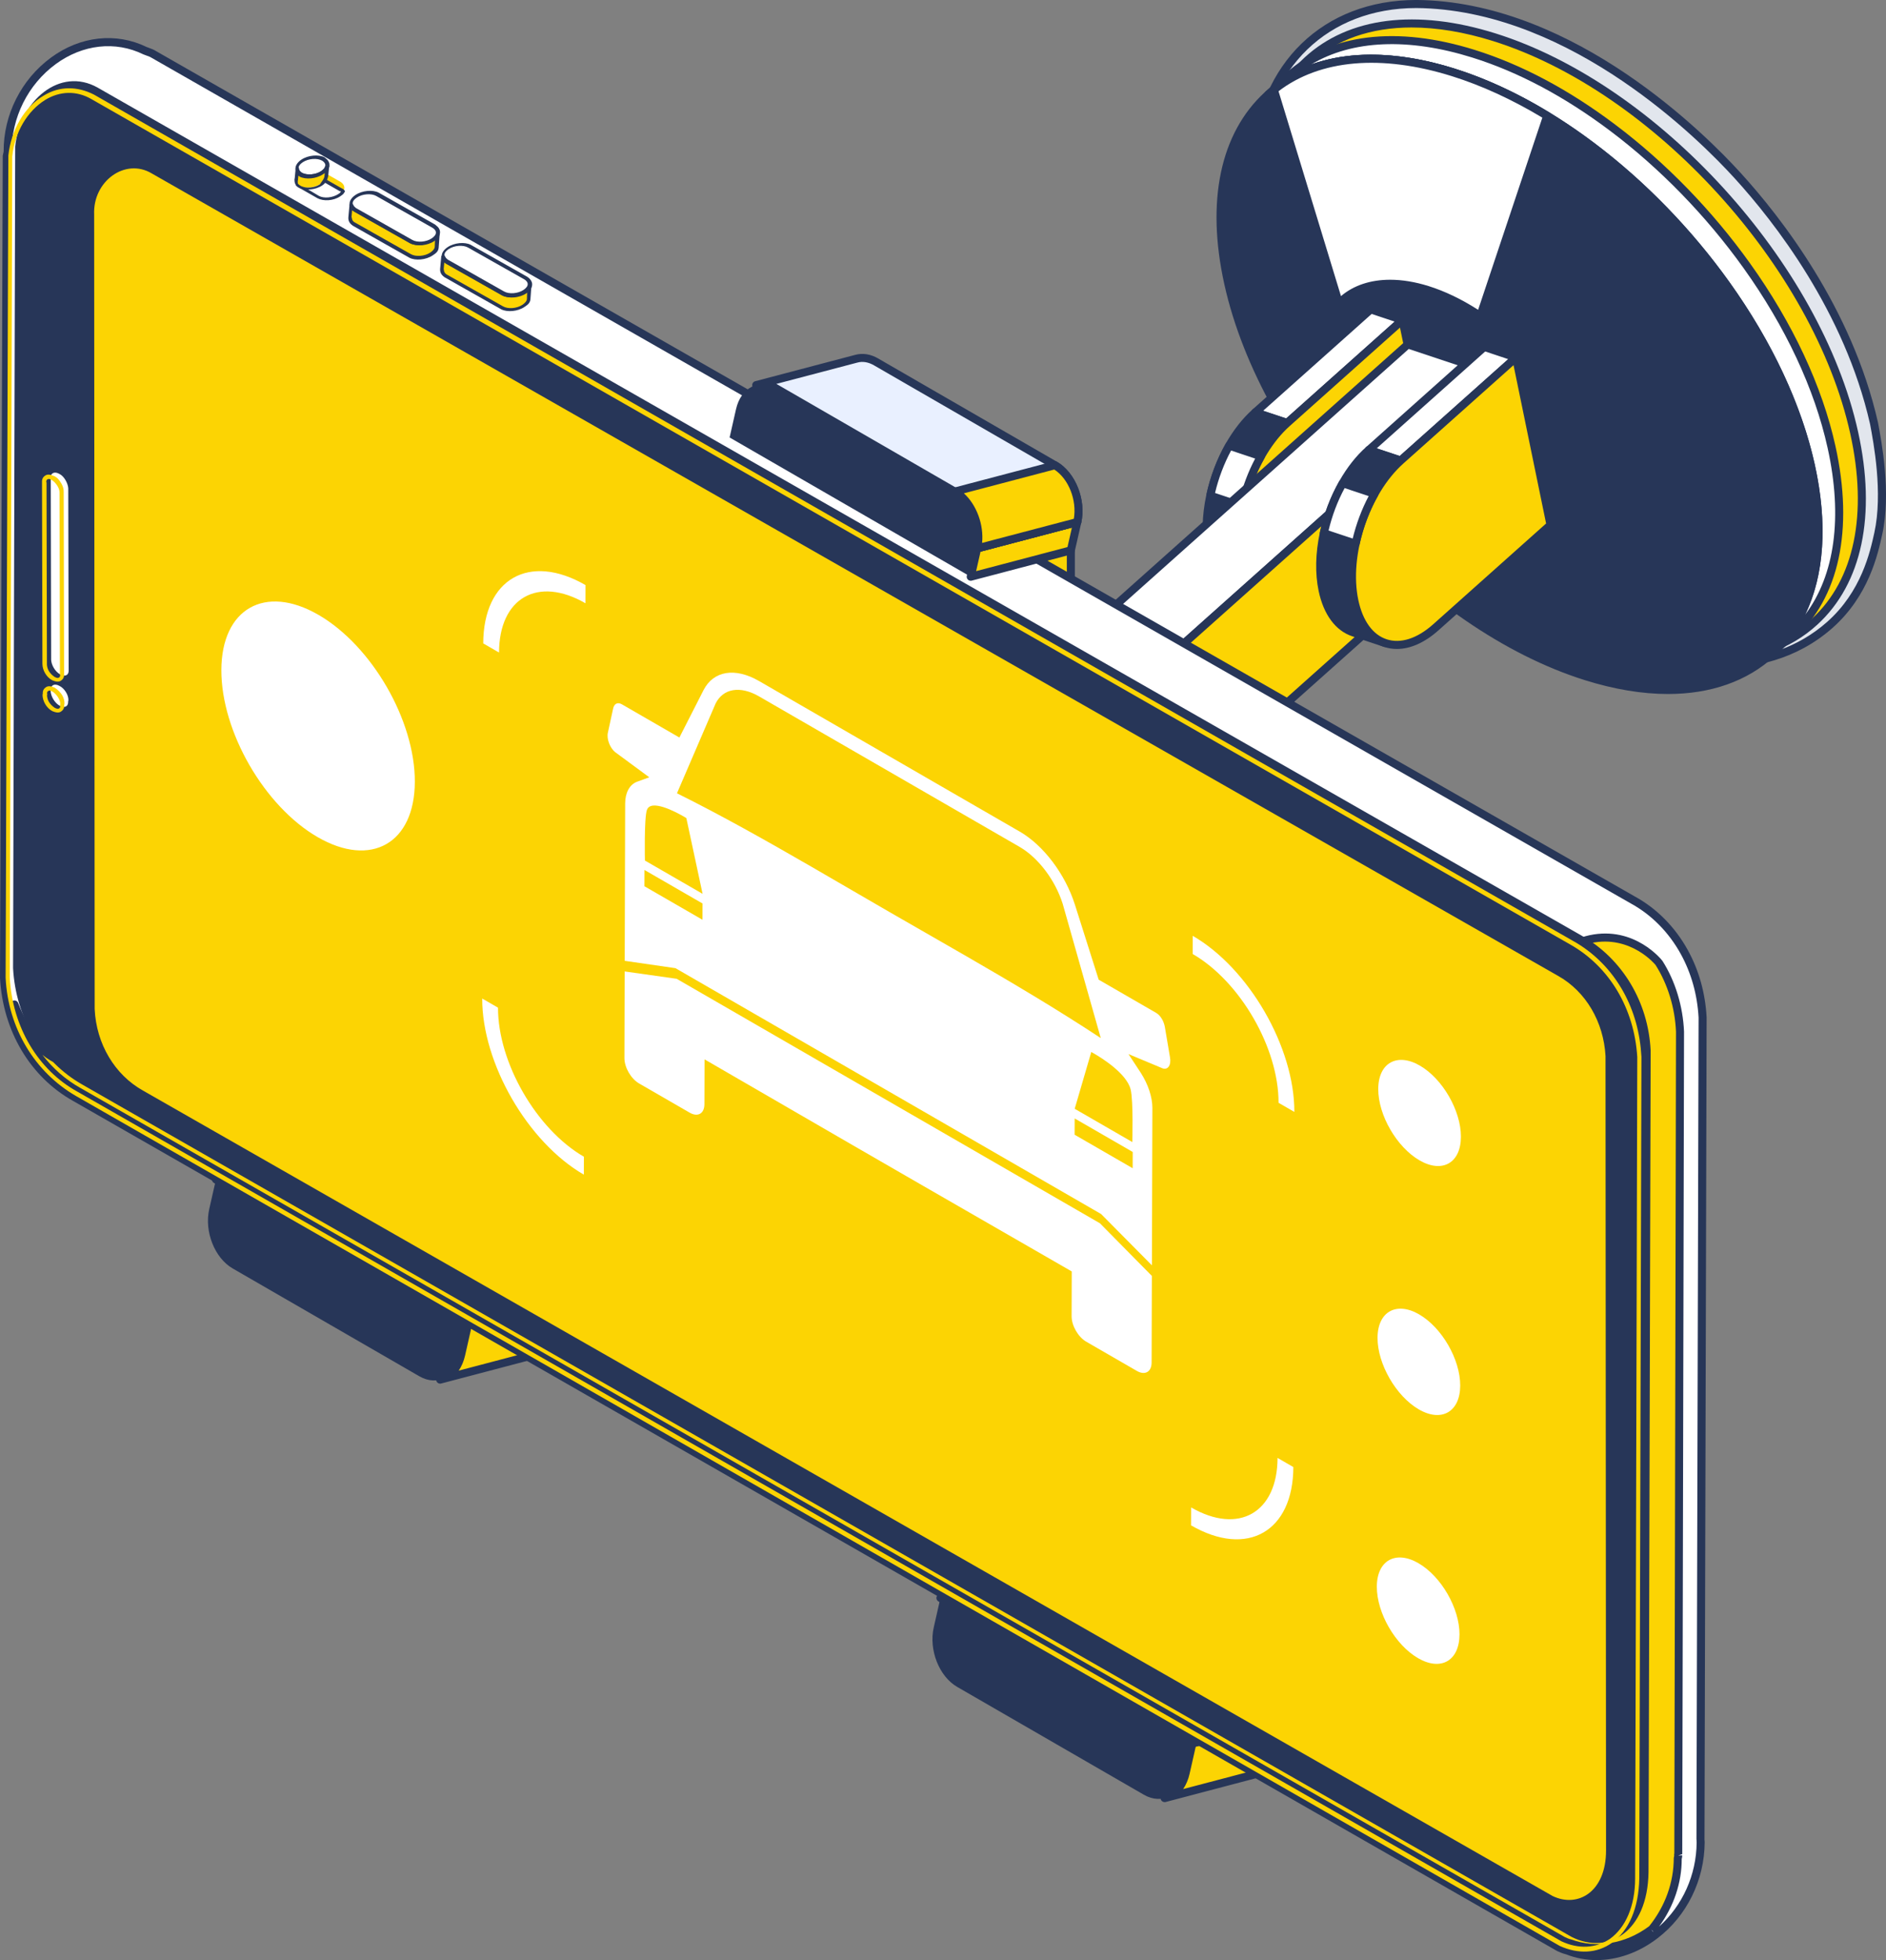 <svg xmlns="http://www.w3.org/2000/svg" id="b" width="103.781" height="107.813" viewBox="0 0 103.781 107.813"><rect x="0" y="0" width="103.781" height="107.813" fill="#808080" stroke="none"/><defs><style>.e{fill:#273658;}.e,.f,.g,.h,.i,.j,.k,.l,.m,.n{stroke-width:0px;}.o{isolation:isolate;}.f{fill:#e9f0ff;}.g{fill:none;}.h{fill:#273658;}.i{fill:#fcd403;}.j{fill:#fcd403;}.k{fill:#37373d;}.l{fill:#e2e6ed;}.m{fill:#333439;}.n{fill:#fff;}</style></defs><g id="c"><g id="d"><path class="l" d="M80.528,30.459c3.867,3.14,7.571,5.072,11.007,5.741,1.435.279,5.801,1.129,9.145-1.819,1.948-1.717,2.44-3.956,2.677-5.032.491-2.233-.036-5.02-.235-6.069-1.413-6.234-5.303-11.205-7.496-13.613-1.95-2.141-8.961-9.15-17.309-9.438-5.173-.179-8.869,3.247-9.198,8.524-.485,7.775,5.373,16.805,11.409,21.707Z"></path><path class="h" d="M94.56,36.752c-1.345,0-2.462-.218-3.067-.335-3.472-.675-7.209-2.623-11.104-5.788h0c-6.081-4.936-11.981-14.043-11.491-21.892.329-5.27,3.939-8.738,9.034-8.738.13,0,.261.002.393.007,8.434.292,15.5,7.354,17.464,9.512,2.208,2.422,6.123,7.426,7.549,13.713.202,1.071.736,3.888.235,6.166-.242,1.098-.744,3.384-2.747,5.151-2.006,1.77-4.363,2.205-6.265,2.205ZM77.936.442c-4.848,0-8.284,3.303-8.597,8.324-.481,7.701,5.334,16.655,11.327,21.522h0c3.839,3.118,7.51,5.033,10.91,5.694,1.407.278,5.694,1.11,8.956-1.766,1.894-1.671,2.376-3.862,2.607-4.914.481-2.188-.04-4.943-.236-5.979-1.401-6.181-5.264-11.116-7.442-13.507-1.935-2.126-8.891-9.082-17.153-9.367-.125-.005-.249-.007-.373-.007Z"></path><path class="i" d="M102.03,23.803c2.036,9.228-3.533,14.448-12.44,11.659-8.906-2.789-17.777-12.531-19.813-21.759-2.036-9.228,3.533-14.448,12.44-11.659,8.906,2.789,17.777,12.531,19.813,21.759Z"></path><path class="h" d="M94.12,36.437c-1.419,0-2.964-.254-4.596-.765-8.959-2.806-17.914-12.639-19.962-21.921-1.011-4.584-.216-8.348,2.239-10.6,2.413-2.212,6.136-2.678,10.483-1.317,8.959,2.804,17.913,12.639,19.962,21.921h0c1.011,4.584.217,8.348-2.239,10.6-1.506,1.381-3.525,2.082-5.887,2.082ZM77.689,1.511c-2.252,0-4.166.661-5.589,1.967-2.334,2.139-3.082,5.755-2.107,10.177,2.017,9.146,10.838,18.832,19.663,21.596,4.193,1.312,7.762.881,10.052-1.222,2.333-2.141,3.082-5.755,2.106-10.177h0c-2.018-9.146-10.838-18.834-19.663-21.596-1.589-.497-3.088-.744-4.462-.744Z"></path><path class="h" d="M88.703,26.27c1.069,4.843-1.854,7.583-6.529,6.119-4.675-1.464-9.33-6.577-10.399-11.42-1.069-4.843,1.854-7.583,6.529-6.119,4.674,1.464,9.33,6.577,10.399,11.42Z"></path><path class="h" d="M84.551,33.006c-.755,0-1.576-.135-2.444-.406-4.734-1.483-9.465-6.678-10.548-11.582-.54-2.445-.111-4.455,1.206-5.663,1.296-1.188,3.283-1.44,5.605-.715,4.734,1.483,9.465,6.678,10.548,11.582.54,2.445.111,4.455-1.206,5.663-.811.744-1.895,1.121-3.161,1.121ZM75.928,14.676c-1.156,0-2.137.338-2.864,1.005-1.196,1.096-1.577,2.958-1.073,5.24,1.052,4.767,5.649,9.816,10.249,11.258,2.161.677,3.999.458,5.174-.62,1.196-1.096,1.577-2.958,1.073-5.24-1.052-4.767-5.649-9.816-10.249-11.258-.823-.257-1.599-.385-2.309-.385Z"></path><path class="n" d="M70.935,4.17c2.245-2.015,5.797-2.577,10.152-1.213,2.613.818,5.223,2.238,7.655,4.07,2.775,2.088,5.319,4.711,7.377,7.586,2.252,3.148,3.921,6.598,4.667,9.978,1.029,4.663.104,8.297-2.216,10.379l-1.137,1.02c2.32-2.082,3.245-5.716,2.216-10.379-.746-3.38-2.414-6.83-4.667-9.978-2.057-2.875-4.602-5.498-7.377-7.586-2.433-1.831-5.043-3.251-7.655-4.069-4.354-1.364-7.907-.802-10.152,1.213l1.137-1.02Z"></path><path class="h" d="M97.433,36.21c-.06,0-.121-.024-.165-.074-.081-.09-.073-.23.017-.311l.009-.009c2.355-2.122,3.115-5.729,2.138-10.158-.715-3.241-2.316-6.663-4.631-9.899-2.05-2.864-4.585-5.472-7.33-7.538-2.506-1.885-5.059-3.243-7.588-4.035-4.128-1.293-7.657-.877-9.938,1.167-.091.081-.231.076-.312-.017-.081-.09-.073-.23.017-.311l1.137-1.02c2.4-2.156,6.081-2.6,10.367-1.259,2.577.806,5.176,2.186,7.721,4.104,2.78,2.091,5.347,4.731,7.423,7.633,2.348,3.281,3.975,6.76,4.702,10.057,1.014,4.598.204,8.358-2.283,10.591l-1.135,1.019q-.001.002-.002.002c-.042.038-.095.057-.148.057ZM75.451,3.006c1.411,0,2.945.252,4.566.76,2.577.806,5.175,2.188,7.721,4.104,2.781,2.093,5.348,4.733,7.423,7.635,2.349,3.282,3.975,6.76,4.703,10.057.716,3.248.521,6.078-.53,8.246,1.633-2.17,2.074-5.368,1.234-9.17-.715-3.243-2.316-6.665-4.63-9.899-2.051-2.864-4.586-5.472-7.33-7.537-2.506-1.887-5.059-3.244-7.588-4.035-3.527-1.105-6.616-.965-8.861.373.994-.356,2.099-.535,3.29-.535Z"></path><path class="h" d="M67.582,15.569c2.024,9.175,10.844,18.861,19.698,21.634,8.855,2.773,14.392-2.417,12.368-11.591-2.024-9.175-10.844-18.861-19.699-21.634-8.855-2.773-14.392,2.417-12.368,11.591ZM72.833,21.301c-.935-4.238,1.623-6.635,5.713-5.354,4.09,1.281,8.163,5.755,9.098,9.992.935,4.238-1.623,6.635-5.713,5.354-4.09-1.281-8.163-5.755-9.098-9.992Z"></path><path class="h" d="M91.783,38.173c-1.411,0-2.946-.252-4.568-.76-8.908-2.792-17.812-12.57-19.848-21.797h0c-1.006-4.558-.215-8.3,2.226-10.539,2.398-2.2,6.097-2.664,10.424-1.312,8.908,2.788,17.812,12.568,19.848,21.797,1.005,4.558.214,8.302-2.227,10.539-1.499,1.374-3.506,2.072-5.856,2.072ZM75.45,3.448c-2.239,0-4.144.658-5.559,1.956-2.32,2.127-3.063,5.72-2.093,10.116h0c2.005,9.091,10.774,18.723,19.549,21.472,4.165,1.304,7.715.875,9.993-1.217,2.32-2.127,3.063-5.72,2.094-10.116-2.006-9.092-10.776-18.725-19.549-21.472-1.578-.494-3.068-.739-4.434-.739ZM84.012,31.861c-.664,0-1.385-.119-2.147-.357-4.151-1.3-8.299-5.855-9.248-10.154h0c-.474-2.15-.096-3.918,1.064-4.981,1.14-1.048,2.889-1.271,4.931-.632,4.15,1.3,8.299,5.855,9.248,10.154.474,2.15.096,3.918-1.064,4.981-.715.656-1.67.989-2.784.989ZM73.049,21.253c.919,4.163,4.933,8.571,8.949,9.83,1.883.591,3.48.401,4.5-.535,1.039-.953,1.369-2.573.931-4.56-.919-4.163-4.933-8.571-8.949-9.83-1.882-.589-3.479-.399-4.5.535-1.039.953-1.369,2.573-.931,4.56h0Z"></path><path class="n" d="M81.454,17.384c-.94-.631-1.923-1.128-2.908-1.437-2.134-.668-3.843-.328-4.865.744l-3.584-11.753c2.255-1.807,5.687-2.266,9.853-.961,1.748.547,3.494,1.367,5.186,2.396l-3.683,11.01Z"></path><path class="h" d="M81.454,17.605c-.043,0-.086-.012-.123-.038-.957-.641-1.917-1.115-2.852-1.409-1.979-.618-3.626-.375-4.638.685-.054.057-.136.078-.211.064-.077-.019-.137-.076-.161-.152l-3.584-11.753c-.026-.086.003-.18.073-.236,2.399-1.922,5.97-2.279,10.057-1,1.72.539,3.481,1.352,5.235,2.419.088.053.128.161.095.259l-3.682,11.011c-.022.064-.073.116-.138.138-.023.009-.048.012-.072.012ZM76.495,15.387c.66,0,1.372.116,2.118.349.895.281,1.81.72,2.724,1.305l3.534-10.57c-1.673-1.003-3.35-1.772-4.986-2.284-3.872-1.21-7.249-.915-9.531.832l3.436,11.268c.702-.596,1.633-.9,2.706-.9Z"></path><g class="o"><polygon class="n" points="75.427 17.017 77.176 17.6 70.827 23.265 69.078 22.682 75.427 17.017"></polygon><path class="h" d="M70.827,23.485c-.023,0-.047-.004-.07-.012l-1.75-.582c-.074-.024-.13-.086-.147-.164-.015-.078.01-.157.07-.211l6.35-5.665c.058-.052.139-.072.217-.043l1.749.582c.074.024.13.086.147.164.015.078-.01.157-.07.211l-6.349,5.665c-.041.036-.093.055-.147.055ZM69.509,22.593l1.266.421,5.969-5.325-1.266-.421-5.97,5.325Z"></path><path class="h" d="M66.599,27.262c.206-.959.563-1.909,1.039-2.748.402-.709.888-1.339,1.439-1.831l1.749.583c-.551.491-1.037,1.122-1.439,1.831-.476.84-.834,1.789-1.039,2.748-.232,1.083-.271,2.177-.068,3.139.265,1.259.895,2.054,1.699,2.322l-1.749-.583c-.804-.268-1.434-1.063-1.699-2.322-.203-.962-.164-2.056.068-3.139Z"></path><path class="h" d="M69.979,33.526c-.023,0-.047-.004-.07-.012l-1.749-.582c-.917-.304-1.572-1.188-1.846-2.486-.203-.962-.179-2.079.068-3.231h0c.211-.984.579-1.956,1.063-2.811.429-.754.929-1.39,1.484-1.885.06-.055.138-.074.218-.045l1.75.582c.074.024.13.086.147.164.015.078-.01.157-.069.209-.523.468-.992,1.065-1.394,1.777-.463.815-.814,1.744-1.016,2.687-.234,1.093-.258,2.146-.068,3.047.239,1.134.789,1.899,1.549,2.155l.004.002c.116.038.179.162.14.278-.031.093-.117.152-.21.152ZM66.814,27.308h0c-.234,1.091-.257,2.144-.067,3.047.24,1.138.792,1.904,1.553,2.158l.463.154c-.322-.425-.559-.977-.698-1.639-.203-.96-.18-2.077.068-3.231.211-.986.578-1.958,1.063-2.811.356-.63.763-1.176,1.213-1.63l-1.278-.425c-.483.452-.92,1.019-1.3,1.689-.462.817-.813,1.746-1.016,2.687Z"></path><path class="i" d="M70.827,23.265c-1.941,1.732-3.08,5.186-2.546,7.718.534,2.532,2.539,3.186,4.48,1.455l6.311-5.63-1.895-9.208-6.349,5.665Z"></path><path class="h" d="M70.618,33.629c-.239,0-.474-.036-.7-.112-.921-.302-1.58-1.185-1.853-2.488-.548-2.597.625-6.154,2.616-7.93l6.349-5.665c.057-.053.141-.067.216-.045.075.026.131.088.148.166l1.895,9.208c.015.078-.01.157-.07.211l-6.311,5.63c-.756.675-1.548,1.026-2.289,1.026ZM70.974,23.43c-1.885,1.682-2.996,5.05-2.478,7.509.241,1.141.795,1.908,1.56,2.158.77.259,1.677-.041,2.557-.825l6.216-5.544-1.792-8.709-6.063,5.411Z"></path></g><path class="n" d="M69.388,25.096l-1.749-.583c-.476.84-.834,1.789-1.039,2.748l1.749.583c.206-.959.563-1.909,1.039-2.748h0Z"></path><path class="h" d="M68.349,28.066c-.023,0-.048-.004-.07-.012l-1.75-.584c-.107-.035-.17-.145-.146-.256.211-.984.579-1.956,1.063-2.811.053-.093.161-.136.262-.1l1.75.584c.063.021.113.067.136.13s.018.131-.014.188c-.463.815-.814,1.744-1.016,2.687-.013.06-.052.114-.106.145-.034.019-.072.029-.11.029ZM66.859,27.115l1.329.444c.196-.815.496-1.613.88-2.336l-1.324-.442c-.388.72-.691,1.521-.884,2.334Z"></path><g class="o"><polygon class="k" points="39.196 58.55 34.741 57.066 36.218 64.072 40.673 65.556 39.196 58.55"></polygon><path class="h" d="M40.673,65.777c-.023,0-.047-.004-.07-.012l-4.455-1.483c-.074-.024-.13-.086-.147-.164l-1.475-7.007c-.016-.076.009-.157.069-.211.058-.053.14-.074.217-.043l4.455,1.485c.074.024.13.086.147.164l1.476,7.005c.015.076-.01.157-.07.211-.041.036-.093.055-.147.055ZM36.407,63.903l3.97,1.321-1.37-6.504-3.97-1.323,1.37,6.506Z"></path><polygon class="n" points="81.922 20.429 77.466 18.945 34.741 57.066 39.196 58.55 81.922 20.429"></polygon><path class="h" d="M39.197,58.772c-.023,0-.047-.004-.07-.012l-4.455-1.485c-.075-.024-.13-.086-.147-.164-.015-.078.01-.157.07-.211l42.726-38.122c.058-.053.14-.072.217-.043l4.455,1.485c.075.024.13.086.147.164.015.078-.01.157-.07.211l-42.726,38.122c-.041.036-.093.055-.147.055ZM35.173,56.976l3.972,1.324,42.346-37.782-3.972-1.324-42.346,37.782Z"></path><polygon class="i" points="39.196 58.55 40.673 65.556 83.399 27.435 81.922 20.429 39.196 58.55"></polygon><path class="h" d="M40.673,65.777c-.023,0-.047-.004-.069-.01-.075-.026-.131-.088-.147-.166l-1.476-7.005c-.016-.076.009-.157.069-.211l42.726-38.122c.057-.053.141-.069.216-.045.075.026.131.088.147.166l1.476,7.005c.016.076-.009.157-.069.211l-42.726,38.122c-.041.036-.093.055-.147.055ZM39.439,58.63l1.371,6.506,42.346-37.782-1.371-6.506-42.346,37.782Z"></path></g><g class="o"><polygon class="n" points="81.674 19.083 83.424 19.666 77.074 25.331 75.325 24.748 81.674 19.083"></polygon><path class="h" d="M77.074,25.552c-.023,0-.047-.004-.07-.012l-1.749-.582c-.074-.024-.13-.086-.147-.164-.015-.078.01-.157.07-.209l6.35-5.668c.057-.052.141-.074.217-.043l1.749.584c.075.024.13.086.147.164.015.078-.01.157-.07.211l-6.35,5.665c-.041.036-.093.055-.147.055ZM75.757,24.659l1.266.421,5.97-5.325-1.266-.423-5.97,5.327Z"></path><path class="h" d="M72.847,29.327c.206-.959.563-1.909,1.039-2.748.402-.709.888-1.339,1.439-1.831l1.749.583c-.551.492-1.037,1.122-1.439,1.831-.476.84-.834,1.789-1.039,2.748-.232,1.083-.271,2.177-.068,3.139.265,1.259.895,2.054,1.699,2.322l-1.749-.583c-.804-.268-1.434-1.063-1.699-2.322-.203-.962-.164-2.056.068-3.139Z"></path><path class="h" d="M76.227,35.592c-.023,0-.047-.004-.07-.012h-.004l-1.746-.582c-.916-.306-1.571-1.19-1.845-2.486-.203-.96-.18-2.077.068-3.231.211-.986.578-1.958,1.063-2.811.427-.754.926-1.39,1.485-1.887.058-.053.139-.072.217-.043l1.749.582c.074.024.13.086.147.164.015.078-.01.157-.069.209-.521.465-.989,1.062-1.394,1.775-.463.817-.813,1.746-1.015,2.687-.234,1.093-.258,2.146-.068,3.047.24,1.134.789,1.901,1.548,2.155l.005.004h0c.116.038.179.162.14.278-.031.093-.117.152-.21.152ZM75.378,25c-.484.452-.921,1.019-1.3,1.689-.463.815-.814,1.744-1.016,2.687h0c-.234,1.093-.258,2.146-.068,3.047.241,1.136.792,1.903,1.553,2.158l.465.154c-.322-.425-.56-.979-.7-1.64-.202-.96-.179-2.077.069-3.231.211-.982.578-1.954,1.062-2.811.358-.63.765-1.176,1.213-1.628l-1.277-.425Z"></path><path class="i" d="M77.074,25.331c-1.941,1.732-3.08,5.186-2.547,7.718.534,2.532,2.539,3.186,4.48,1.455l6.311-5.631-1.895-9.208-6.349,5.665Z"></path><path class="h" d="M76.867,35.696c-.24,0-.474-.038-.7-.112-.922-.302-1.581-1.186-1.855-2.49-.547-2.595.626-6.152,2.616-7.929l6.35-5.665c.058-.052.142-.069.216-.045.075.026.131.088.148.166l1.895,9.208c.015.078-.01.157-.07.211l-6.311,5.63c-.756.675-1.547,1.026-2.288,1.026ZM77.221,25.497c-1.884,1.68-2.995,5.049-2.477,7.507.241,1.141.795,1.91,1.56,2.16.772.252,1.679-.041,2.557-.824l6.216-5.546-1.792-8.709-6.064,5.411Z"></path></g><path class="n" d="M75.635,27.162l-1.749-.583c-.476.84-.834,1.789-1.039,2.748l1.749.583c.206-.959.563-1.909,1.039-2.748h0Z"></path><path class="h" d="M74.596,30.131c-.023,0-.047-.004-.07-.012l-1.75-.582c-.107-.035-.17-.145-.146-.256.211-.986.578-1.958,1.063-2.811.053-.091.161-.138.262-.1l1.749.582c.062.021.112.067.136.13.023.062.018.131-.014.188-.463.817-.813,1.746-1.015,2.687-.013.06-.052.114-.106.145-.034.019-.072.029-.11.029ZM73.106,29.181l1.329.442c.195-.811.496-1.611.879-2.336l-1.323-.44c-.389.718-.692,1.519-.884,2.334Z"></path><g class="o"><path class="i" d="M65.242,97.526l.37-1.63,5.51-1.45-.37,1.63c-.169.745-.613,1.234-1.157,1.377l-5.51,1.45c.544-.143.988-.632,1.157-1.377Z"></path><path class="h" d="M64.085,99.124c-.098,0-.187-.066-.214-.164-.031-.119.04-.24.158-.271h.002c.48-.128.852-.58.995-1.212l.369-1.63c.018-.081.08-.145.16-.166l5.51-1.45c.071-.021.154.002.21.055s.079.133.062.207l-.369,1.63c-.181.798-.672,1.374-1.317,1.544l-5.504,1.449c-.002,0-.004,0-.006.002h0c-.019.005-.038.007-.056.007ZM65.797,96.075l-.339,1.499h0c-.072.316-.193.597-.352.832l4.433-1.167c.481-.126.854-.58.997-1.212l.289-1.274-5.028,1.323Z"></path><polygon class="m" points="65.611 95.896 71.121 94.446 57.258 86.442 51.749 87.892 65.611 95.896"></polygon><path class="h" d="M65.611,96.117c-.039,0-.077-.01-.111-.029l-13.862-8.003c-.078-.045-.12-.133-.109-.221.012-.088.076-.162.163-.185l5.51-1.45c.057-.015.117-.005.167.022l13.862,8.003c.078.045.12.133.109.221-.012.088-.076.162-.163.185l-5.51,1.45c-.018.005-.037.007-.056.007ZM52.325,87.971l13.318,7.689,4.902-1.292-13.318-7.689-4.902,1.292Z"></path><path class="h" d="M51.749,87.892l-.369,1.63c-.279,1.232.299,2.691,1.289,3.263l10.274,5.932c.99.572,2.02.041,2.299-1.191l.37-1.63-13.863-8.004Z"></path></g><g class="o"><path class="i" d="M25.376,74.51l.369-1.63,5.51-1.45-.37,1.63c-.169.745-.613,1.234-1.157,1.377l-5.51,1.45c.543-.143.988-.632,1.157-1.377Z"></path><path class="h" d="M24.22,76.107c-.098,0-.188-.066-.214-.166-.03-.117.04-.238.158-.269l.008-.002c.476-.128.845-.578.989-1.209l.369-1.63c.018-.081.08-.145.16-.166l5.51-1.45c.072-.021.154.002.21.055s.079.133.062.207l-.369,1.63c-.181.798-.673,1.374-1.316,1.542l-5.5,1.447c-.004.002-.007.002-.009.004-.019.005-.038.007-.056.007ZM25.931,73.06l-.339,1.499h0c-.072.316-.192.596-.35.831l4.432-1.167c.48-.124.853-.578.996-1.21l.289-1.274-5.028,1.323Z"></path><polygon class="m" points="25.746 72.88 31.255 71.429 17.393 63.426 11.883 64.876 25.746 72.88"></polygon><path class="h" d="M25.745,73.101c-.039,0-.077-.01-.111-.029l-13.862-8.005c-.078-.045-.12-.133-.109-.221.012-.088.077-.162.163-.185l5.51-1.45c.057-.014.117-.005.167.022l13.862,8.005c.078.045.121.133.109.221s-.076.162-.163.185l-5.51,1.45c-.018.005-.037.007-.056.007ZM12.459,64.953l13.318,7.69,4.902-1.292-13.318-7.69-4.902,1.292Z"></path><path class="h" d="M11.883,64.876l-.37,1.63c-.279,1.232.299,2.691,1.289,3.263l10.274,5.932c.99.572,2.02.041,2.299-1.191l.369-1.63-13.863-8.004Z"></path></g><polygon class="i" points="56.959 28.864 58.925 30.273 58.925 40.162 50.373 32.121 56.959 28.864"></polygon><path class="h" d="M58.925,40.382c-.055,0-.11-.021-.151-.06l-8.552-8.039c-.053-.048-.079-.121-.067-.193.01-.071.055-.133.12-.166l6.586-3.258c.075-.035.162-.028.227.019l1.966,1.409c.058.041.092.109.092.18v9.888c0,.088-.053.168-.133.202-.029.014-.059.019-.088.019ZM50.756,32.179l7.948,7.471v-9.263l-1.766-1.266-6.182,3.058Z"></path><path class="j" d="M.59,8.371c.005.094-.009.152-.024.21l-.151,45.219c.15,2.719,1.587,5.159,3.803,6.396l81.676,46.698c.146.096.307.135.467.173,3.256,1.268,7.034-1.751,7.046-5.697l.014-.058c.014-.058-.005-.094.009-.152l.118-45.197c-.15-2.719-1.548-5.088-3.744-6.289L8.386,3.192c-.146-.096-.307-.135-.487-.208C4.588,1.363.577,4.296.59,8.371Z"></path><path class="n" d="M2.937,3.346c1.557-1.141,3.447-1.339,5.04-.56.18.074.341.112.487.208l81.383,46.505c1.198.655,2.169,1.657,2.834,2.864.587,1.065.936,2.289,1.008,3.602l-.117,45.197c.019.035-.014.058.005.094l.005.094c-.013,2.002-.931,3.882-2.502,5.081-1.47,1.131-3.282,1.472-4.83.856-.161-.038-.341-.112-.467-.173L4.121,60.359c-2.289-1.285-3.746-3.76-3.901-6.573L.372,8.566q.014-.058.029-.117l.014-.058c-.006-2.038.965-3.904,2.522-5.046ZM90.87,106.135l.034-.023c.857-1.061,1.417-2.409,1.422-3.919l.014-.058c.014-.058-.005-.094.009-.152l.098-45.232c-.058-1.371-.466-2.702-1.16-3.792-.019-.035-1.454-1.796-3.787-1.302-2.332.494-5.792,4.175-5.792,4.175L3.269,58.305c-1.002-.3-1.901-1.594-2.475-3.057.163.717.447,1.402.779,2.005.645,1.172,1.597,2.138,2.741,2.781l81.676,46.698c.127.061.253.122.414.16,1.455.531,3.112.246,4.466-.758Z"></path><path class="h" d="M87.859,107.813c-.579,0-1.151-.105-1.69-.319-.18-.04-.398-.138-.482-.178L4.012,60.55c-2.352-1.319-3.851-3.843-4.012-6.753L.151,8.566l.05-.228c-.014-2.013.963-3.966,2.605-5.17h0c1.619-1.19,3.587-1.4,5.268-.58.036.014.086.033.135.05.123.045.251.09.375.171l81.372,46.499c1.208.66,2.218,1.68,2.918,2.949.613,1.114.962,2.357,1.036,3.697l-.117,45.209c.002.019.002.04.001.057.002.007.003.015.004.024l.005.093c-.013,2.079-.982,4.044-2.589,5.27-1.029.792-2.207,1.205-3.354,1.205ZM2.335,58.021c.568.746,1.277,1.366,2.087,1.82l81.677,46.701c.105.048.218.104.355.135,1.401.514,2.994.24,4.283-.72.004-.002.006-.004.009-.007l.005-.004c.881-1.1,1.349-2.397,1.352-3.754l.022-.112c-.004-.041-.007-.088.008-.148l.092-45.182c-.055-1.312-.455-2.621-1.125-3.672-.006-.009-1.358-1.67-3.554-1.205-2.238.475-5.643,4.075-5.676,4.111-.041.041-.096.067-.154.069L3.275,58.527c-.027.005-.048-.002-.07-.009-.293-.088-.585-.257-.87-.497ZM90.87,106.135l.085.114c.005-.004.01-.007.015-.01l-.099-.104ZM92.565,102.048c.002.031.004.078-.01.138l-.015.062c.003,1.305-.43,2.6-1.249,3.724,1.292-1.152,2.059-2.847,2.07-4.624l-.005-.079h.002c-.003-.022-.004-.047-.003-.069-.003-.012-.004-.024-.004-.036l.117-45.197c-.07-1.26-.401-2.441-.981-3.495-.66-1.196-1.609-2.156-2.747-2.778L8.354,3.186c-.091-.059-.186-.093-.295-.131-.053-.021-.108-.04-.165-.062-1.545-.758-3.343-.554-4.827.532h0c-1.529,1.121-2.438,2.94-2.431,4.867l-.05.23-.144,45.165c.025.454.085.898.176,1.328.028-.035.066-.062.111-.076.112-.033.228.022.27.13.611,1.561,1.468,2.647,2.299,2.916l78.313-2.469c.497-.52,3.618-3.702,5.844-4.173,2.512-.542,4.014,1.39,4.026,1.412.703,1.103,1.127,2.49,1.186,3.888l-.098,45.242-.225.076.221-.012Z"></path><path class="h" d="M86.49,106.543L4.522,59.652c-2.236-1.272-3.653-3.676-3.803-6.396l.117-45.197c.25-2.501,2.451-4.415,4.54-3.239l81.71,46.675c2.182,1.259,3.614,3.605,3.744,6.289l-.117,45.197c-.048,3.289-2.231,4.559-4.223,3.561Z"></path><path class="i" d="M86.519,51.731L5.17,5.203c-.906-.462-1.893-.481-2.761.053-1.058.612-1.798,1.886-1.949,3.3l-.151,45.22c.135,2.778,1.606,5.194,3.861,6.502l81.661,46.757c.993.452,2.048.425,2.878-.179.931-.673,1.462-1.904,1.496-3.531l.118-45.197c-.072-1.313-.402-2.502-.989-3.567-.645-1.172-1.616-2.174-2.814-2.829ZM4.281,60.058c-2.196-1.201-3.595-3.57-3.744-6.289l.137-45.161c.137-1.356.848-2.513,1.818-3.115.801-.488,1.714-.518,2.533-.045l81.383,46.505c2.163,1.224,3.521,3.521,3.686,6.183l-.117,45.197c-.005,1.511-.521,2.683-1.385,3.311-.781.524-1.729.576-2.669.136L4.281,60.058Z"></path><path class="j" d="M5.181,11.808l.028,43.689c.089,1.934,1.115,3.628,2.659,4.489l77.565,44.301c1.393.671,2.945-.225,2.943-2.508l-.029-43.689c-.103-1.876-1.076-3.557-2.62-4.418L8.348,9.538c-1.456-.871-3.251.43-3.167,2.27Z"></path><path class="j" d="M17.726,9.424l1.018.582c.292.193.274.497-.066.725s-.864.288-1.157.095l-1.018-.582c-.292-.193-.274-.497.066-.725s.865-.288,1.157-.095Z"></path><path class="n" d="M17.488,10.848c.292.193.817.133,1.157-.095.068-.046.116-.127.184-.172-.02-.035-.073-.048-.093-.084l-1.018-.581c-.292-.193-.817-.133-1.157.095-.068.046-.17.114-.184.172.02.035.073.048.112.119l.998.546Z"></path><path class="e" d="M18.945,10.454c-.073-.048-.092-.084-.146-.097l-1.018-.582c-.326-.17-.871-.145-1.244.105-.102.068-.17.114-.218.195l-.048.081.039.071c.053.013.093.084.146.097l1.018.582c.326.17.871.145,1.244-.105.102-.068.17-.114.218-.195l.048-.081-.039-.071ZM16.499,10.15c-.034.023-.053-.013-.053-.013l.136-.091c.34-.228.831-.265,1.103-.108l1.018.582c.034-.023.053.013.053.013-.014.058-.082.104-.116.127-.34.228-.831.265-1.103.108l-1.038-.617Z"></path><path class="n" d="M17.831,8.77c.292.193.274.497-.066.725-.34.228-.864.288-1.157.095-.292-.193-.274-.497.066-.725.306-.205.831-.265,1.157-.095Z"></path><path class="e" d="M17.86,8.654c-.326-.17-.904-.123-1.278.128-.204.137-.334.321-.324.509.01.188.122.307.269.403.326.17.905.123,1.278-.128.204-.137.335-.322.324-.509-.005-.094-.025-.129-.064-.2s-.112-.119-.205-.203ZM16.433,9.271c-.025-.129.092-.256.227-.347.306-.205.797-.242,1.069-.085.073.048.166.132.171.226.025.129-.092.256-.228.347-.305.205-.796.242-1.069.085-.02-.035-.073-.048-.112-.119l-.059-.106Z"></path><path class="j" d="M17.712,9.482c-.34.228-.864.288-1.157.095-.127-.061-.185-.167-.21-.297l-.042.514-.014.058-.014.058.02.035c.005.094.064.2.19.261.292.193.817.133,1.157-.095.17-.114.286-.24.295-.392l.014-.058.014-.058.056-.573c-.023.21-.14.337-.31.451Z"></path><path class="e" d="M17.886,9.123c.005.094-.077.198-.213.289-.305.205-.796.242-1.069.085-.053-.013-.146-.096-.151-.19l-.005-.094-.175.02-.056.573-.014.058.005.094c.01.188.122.307.249.368.326.17.905.123,1.278-.128.17-.114.266-.276.31-.451l.014-.058.057-.573-.229.007ZM17.607,10.136c-.305.205-.797.242-1.069.085-.146-.096-.166-.132-.151-.19l-.005-.094c.034-.023.014-.058.014-.058l.023-.21s.053.013.073.048c.326.17.905.123,1.278-.128l.102-.068-.024.21c-.029.116-.111.22-.242.405Z"></path><path class="j" d="M28.866,16.053c-.34.228-.865.288-1.157.095l-3.107-1.757c-.146-.097-.205-.203-.176-.32l-.051.667-.014.058c-.009.152.015.281.196.355l3.107,1.757c.292.193.817.133,1.157-.095.17-.114.252-.218.281-.334l.014-.058.046-.76c-.009.152-.091.256-.295.393Z"></path><path class="e" d="M29.074,15.671c-.029.117-.111.22-.247.311-.306.205-.797.242-1.069.085l-3.107-1.757c-.107-.026-.2-.109-.171-.226l-.195-.015-.066.725c-.009.152.035.317.254.462l3.107,1.757c.326.17.905.123,1.278-.128.17-.114.305-.205.329-.415l.06-.819-.175.02ZM24.414,14.809l.033-.362s.053.013.073.048l3.107,1.757c.326.17.905.123,1.278-.128l.102-.068-.013.398-.014.058c-.014.058-.097.162-.232.253-.306.205-.797.242-1.069.085l-3.107-1.757c-.073-.048-.093-.084-.112-.119-.039-.071-.025-.129-.044-.165Z"></path><path class="n" d="M25.858,13.549l3.107,1.757c.292.193.274.497-.066.725s-.864.288-1.157.095l-3.107-1.757c-.292-.193-.274-.497.066-.725s.865-.288,1.157-.095Z"></path><path class="e" d="M29.014,15.225l-3.107-1.757c-.326-.17-.905-.123-1.278.128-.204.137-.335.322-.324.509.01.188.122.307.269.403l3.107,1.757c.326.17.905.123,1.278-.128.204-.137.334-.321.324-.509-.005-.094-.025-.129-.064-.2s-.132-.155-.205-.203ZM24.46,14.049c-.025-.129.092-.256.228-.347.305-.205.796-.242,1.069-.085l3.107,1.757c.073.048.166.132.171.226.025.129-.092.256-.227.347-.306.205-.797.242-1.069.085l-3.107-1.757c-.02-.035-.073-.048-.112-.119l-.059-.106Z"></path><path class="j" d="M23.796,13.182c-.34.228-.865.288-1.157.095l-3.107-1.757c-.146-.097-.205-.203-.176-.32l-.051.666-.014.058c-.009.152.015.281.196.355l3.107,1.757c.292.193.817.133,1.157-.095.17-.114.252-.218.281-.334l.014-.058.046-.76c-.009.152-.092.256-.295.393Z"></path><path class="e" d="M24.023,12.835c-.029.117-.111.22-.247.311-.306.205-.797.242-1.069.085l-3.107-1.757c-.107-.025-.2-.109-.171-.226l-.194-.015-.066.725c-.009.152.035.317.254.462l3.107,1.757c.326.17.905.123,1.278-.128.17-.114.306-.205.33-.415l.06-.819-.175.02ZM19.343,11.937l.033-.362s.053.013.073.048l3.107,1.757c.326.17.905.123,1.278-.128l.102-.068-.013.398-.014.058c-.014.058-.097.162-.232.253-.306.205-.797.242-1.069.085l-3.107-1.757c-.073-.048-.093-.084-.112-.119-.02-.035-.025-.129-.044-.165Z"></path><path class="n" d="M20.788,10.677l3.107,1.757c.292.193.274.497-.066.725s-.865.288-1.157.095l-3.107-1.757c-.292-.193-.274-.497.066-.725s.884-.253,1.157-.095Z"></path><path class="e" d="M23.944,12.353l-3.107-1.757c-.326-.17-.905-.123-1.278.128-.204.137-.335.322-.324.509.011.187.122.307.269.403l3.107,1.757c.326.17.905.123,1.278-.128.204-.137.334-.321.324-.509-.005-.094-.025-.129-.064-.2s-.112-.119-.205-.203ZM19.409,11.213c-.025-.129.092-.256.228-.347.305-.205.796-.242,1.069-.085l3.107,1.757c.073.048.166.132.171.226.025.129-.092.256-.227.347-.306.205-.797.242-1.069.085l-3.107-1.757c-.02-.035-.073-.048-.112-.119l-.059-.106Z"></path><path class="n" d="M3.764,38.526l-.014.058c.015.281-.208.383-.481.225s-.468-.513-.484-.794l.014-.058c-.015-.281.208-.383.481-.225.253.122.502.49.484.794Z"></path><path class="n" d="M3.756,26.863l.022,10c.015.281-.208.383-.48.225-.273-.157-.469-.513-.484-.794l-.022-10c-.015-.281.208-.382.481-.225.253.122.468.512.484.794Z"></path><path class="i" d="M3.004,37.82c-.18-.074-.341-.112-.476-.021-.102.068-.184.172-.174.36l-.014.058c.001.34.216.73.543.9.18.073.341.112.476.021.102-.068.184-.172.174-.36l.014-.058c.009-.152-.035-.317-.113-.459-.098-.178-.283-.345-.429-.441ZM2.587,38.246l.014-.059c-.019-.035-.025-.129.043-.175s.121-.033.248.028c.219.144.429.441.425.687l-.014.059c.019.035.025.129-.043.175s-.121.033-.248-.028c-.146-.096-.258-.216-.337-.357-.059-.107-.083-.236-.088-.33Z"></path><path class="i" d="M2.962,26.18c-.18-.074-.341-.112-.476-.021-.102.068-.184.172-.174.36l.022,10c.001.34.216.73.543.9.18.073.341.112.476.021.102-.068.184-.172.174-.36l-.022-10c.009-.152-.035-.317-.113-.459-.117-.213-.249-.368-.429-.441ZM2.582,36.548l-.022-10.001c-.02-.035-.025-.129.043-.175s.121-.033.248.028c.219.145.429.442.425.687l.022,10.001c.019.035.025.129-.043.175s-.121.033-.248-.028c-.146-.096-.258-.216-.337-.357-.059-.107-.083-.236-.089-.33Z"></path><g class="o"><polygon class="i" points="53.77 30.163 59.279 28.713 58.925 30.273 53.416 31.724 53.77 30.163"></polygon><path class="h" d="M53.416,31.944c-.057,0-.112-.022-.154-.062-.055-.053-.079-.133-.062-.207l.354-1.559c.018-.081.08-.145.16-.166l5.51-1.45c.074-.021.154.002.21.055s.079.133.062.207l-.355,1.559c-.019.081-.08.145-.16.166l-5.509,1.45c-.018.005-.037.007-.056.007ZM53.956,30.343l-.243,1.072,5.027-1.323.244-1.072-5.028,1.323Z"></path><path class="f" d="M47.122,19.731c.338-.089.715-.038,1.086.176l9.839,5.68c.949.548,1.499,1.949,1.232,3.125l-5.51,1.45c.267-1.176-.283-2.577-1.232-3.125l-9.839-5.68c-.371-.214-.749-.265-1.086-.176l5.51-1.45Z"></path><path class="h" d="M53.77,30.385c-.056,0-.111-.022-.154-.062-.055-.053-.079-.133-.062-.207.247-1.091-.259-2.384-1.127-2.885l-9.838-5.681c-.311-.181-.628-.235-.919-.154h-.001c-.122.031-.238-.04-.269-.157-.032-.119.039-.24.156-.271.003,0,.005-.002.009-.002l5.502-1.449c.405-.109.841-.04,1.253.199l9.838,5.681c1.024.591,1.624,2.1,1.338,3.365-.018.081-.08.145-.16.166l-5.51,1.45c-.018.005-.037.007-.056.007ZM42.721,21.118c.029.015.059.031.088.048l9.838,5.681c.931.537,1.512,1.834,1.394,3.016l5.048-1.328c.18-1.062-.319-2.276-1.153-2.756l-9.838-5.681c-.31-.181-.629-.236-.919-.154h-.001l-4.457,1.172Z"></path><path class="i" d="M58.047,25.588c.949.548,1.499,1.949,1.232,3.125l-5.51,1.45c.267-1.176-.283-2.577-1.232-3.125l5.51-1.45Z"></path><path class="h" d="M53.77,30.385c-.057,0-.111-.022-.154-.062-.055-.053-.079-.133-.062-.207.247-1.091-.259-2.384-1.127-2.885-.078-.045-.12-.133-.109-.221.012-.088.076-.162.163-.185l5.51-1.45c.054-.015.117-.007.167.022,1.024.591,1.624,2.1,1.338,3.365-.018.081-.079.145-.16.166l-5.51,1.45c-.018.005-.037.007-.056.007ZM53.04,27.135c.697.632,1.102,1.721,1.002,2.728l5.048-1.328c.175-1.029-.289-2.201-1.077-2.709l-4.973,1.309Z"></path><path class="h" d="M40.502,22.504c.267-1.176,1.251-1.692,2.196-1.146l9.839,5.68c.949.548,1.499,1.949,1.232,3.125l-.354,1.56-13.267-7.66.354-1.56Z"></path></g></g><polygon class="g" points="33.398 58.574 33.471 32.67 64.402 50.528 64.328 76.431 33.398 58.574"></polygon><path class="n" d="M60.521,67.282l-23.288-13.445-2.86-.404-.013,4.76c-.002.519.359,1.143.81,1.403l2.777,1.603c.452.261.814.054.815-.465l.007-2.465,8.15,4.719,1.953,1.127,1.953,1.127,8.15,4.692-.007,2.465c-.002.519.359,1.143.81,1.403l2.777,1.603c.452.261.814.054.815-.465l.013-4.76-2.864-2.901"></path><path class="n" d="M35.461,48.747l.003-.895,3.195,1.844-.003.895-3.195-1.844M59.133,62.414l.003-.895,3.195,1.844-.003.895-3.195-1.844M35.488,47.333s-.05-2.341.11-2.782c.218-.619,1.573.1,2.024.36.092.053.146.087.146.087l.893,4.166-3.172-1.831M59.137,60.987l.913-3.123s.054.028.145.081c.449.259,1.797,1.101,2.02,1.974.157.623.094,2.899.094,2.899l-3.172-1.831M37.251,43.635l2.128-4.943c.421-.835,1.359-.982,2.387-.389l14.336,8.277c1.027.593,1.962,1.822,2.377,3.139l2.093,7.38c-2.409-1.588-4.905-3.065-7.377-4.492-1.443-.833-2.877-1.649-4.283-2.461s-2.841-1.652-4.283-2.485c-2.473-1.428-4.968-2.832-7.378-4.027M56.105,45.737l-14.336-8.277c-1.321-.763-2.509-.565-3.054.497l-1.33,2.61-3.161-1.825c-.237-.137-.43-.04-.487.238l-.286,1.316c-.08.344.111.844.404,1.078l1.873,1.38-.69.251c-.396.161-.635.595-.637,1.192l-.025,8.652,2.792.404,23.423,13.524,2.796,2.822.025-8.652c.002-.597-.234-1.304-.628-1.922l-.687-1.046,1.875.783c.294.105.487-.174.409-.609l-.278-1.642c-.056-.344-.247-.662-.484-.799l-3.161-1.825-1.311-4.135c-.538-1.688-1.732-3.26-3.042-4.017"></path><polygon class="g" points="12.135 53.159 12.227 20.562 80.398 59.92 80.305 92.517 12.135 53.159"></polygon><path class="n" d="M17.515,33.814c-2.935-1.694-5.325-.333-5.334,3.04-.01,3.386,2.365,7.498,5.3,9.192,2.946,1.701,5.336.339,5.346-3.046.01-3.373-2.365-7.485-5.311-9.186"></path><path class="n" d="M78.129,58.611c-1.253-.723-2.284-.149-2.288,1.29s1.02,3.2,2.273,3.924,2.272.142,2.276-1.297-1.008-3.193-2.261-3.917"></path><path class="n" d="M78.09,72.295c-1.253-.723-2.284-.149-2.288,1.291s1.02,3.213,2.273,3.937,2.272.129,2.276-1.31-1.008-3.194-2.261-3.917"></path><path class="n" d="M78.051,85.98c-1.253-.723-2.284-.149-2.288,1.291-.004,1.452,1.02,3.213,2.273,3.937s2.272.142,2.276-1.31c.004-1.44-1.008-3.194-2.261-3.917"></path><path class="n" d="M32.219,32.182c-3.093-1.786-5.618-.346-5.628,3.208l.869.502c.009-3.009,2.138-4.222,4.756-2.71l.003-.999"></path><path class="n" d="M27.404,55.426l-.869-.502c-.01,3.554,2.499,7.9,5.592,9.686l.003-.986c-2.619-1.512-4.734-5.189-4.726-8.198"></path><path class="n" d="M71.169,80.694l-.869-.502c-.009,3.009-2.138,4.235-4.757,2.723l-.003.986c3.093,1.786,5.619.346,5.629-3.207"></path><path class="n" d="M65.632,51.474l-.003.999c2.619,1.512,4.734,5.176,4.726,8.185l.869.502c.01-3.554-2.499-7.9-5.592-9.686"></path></g></svg>